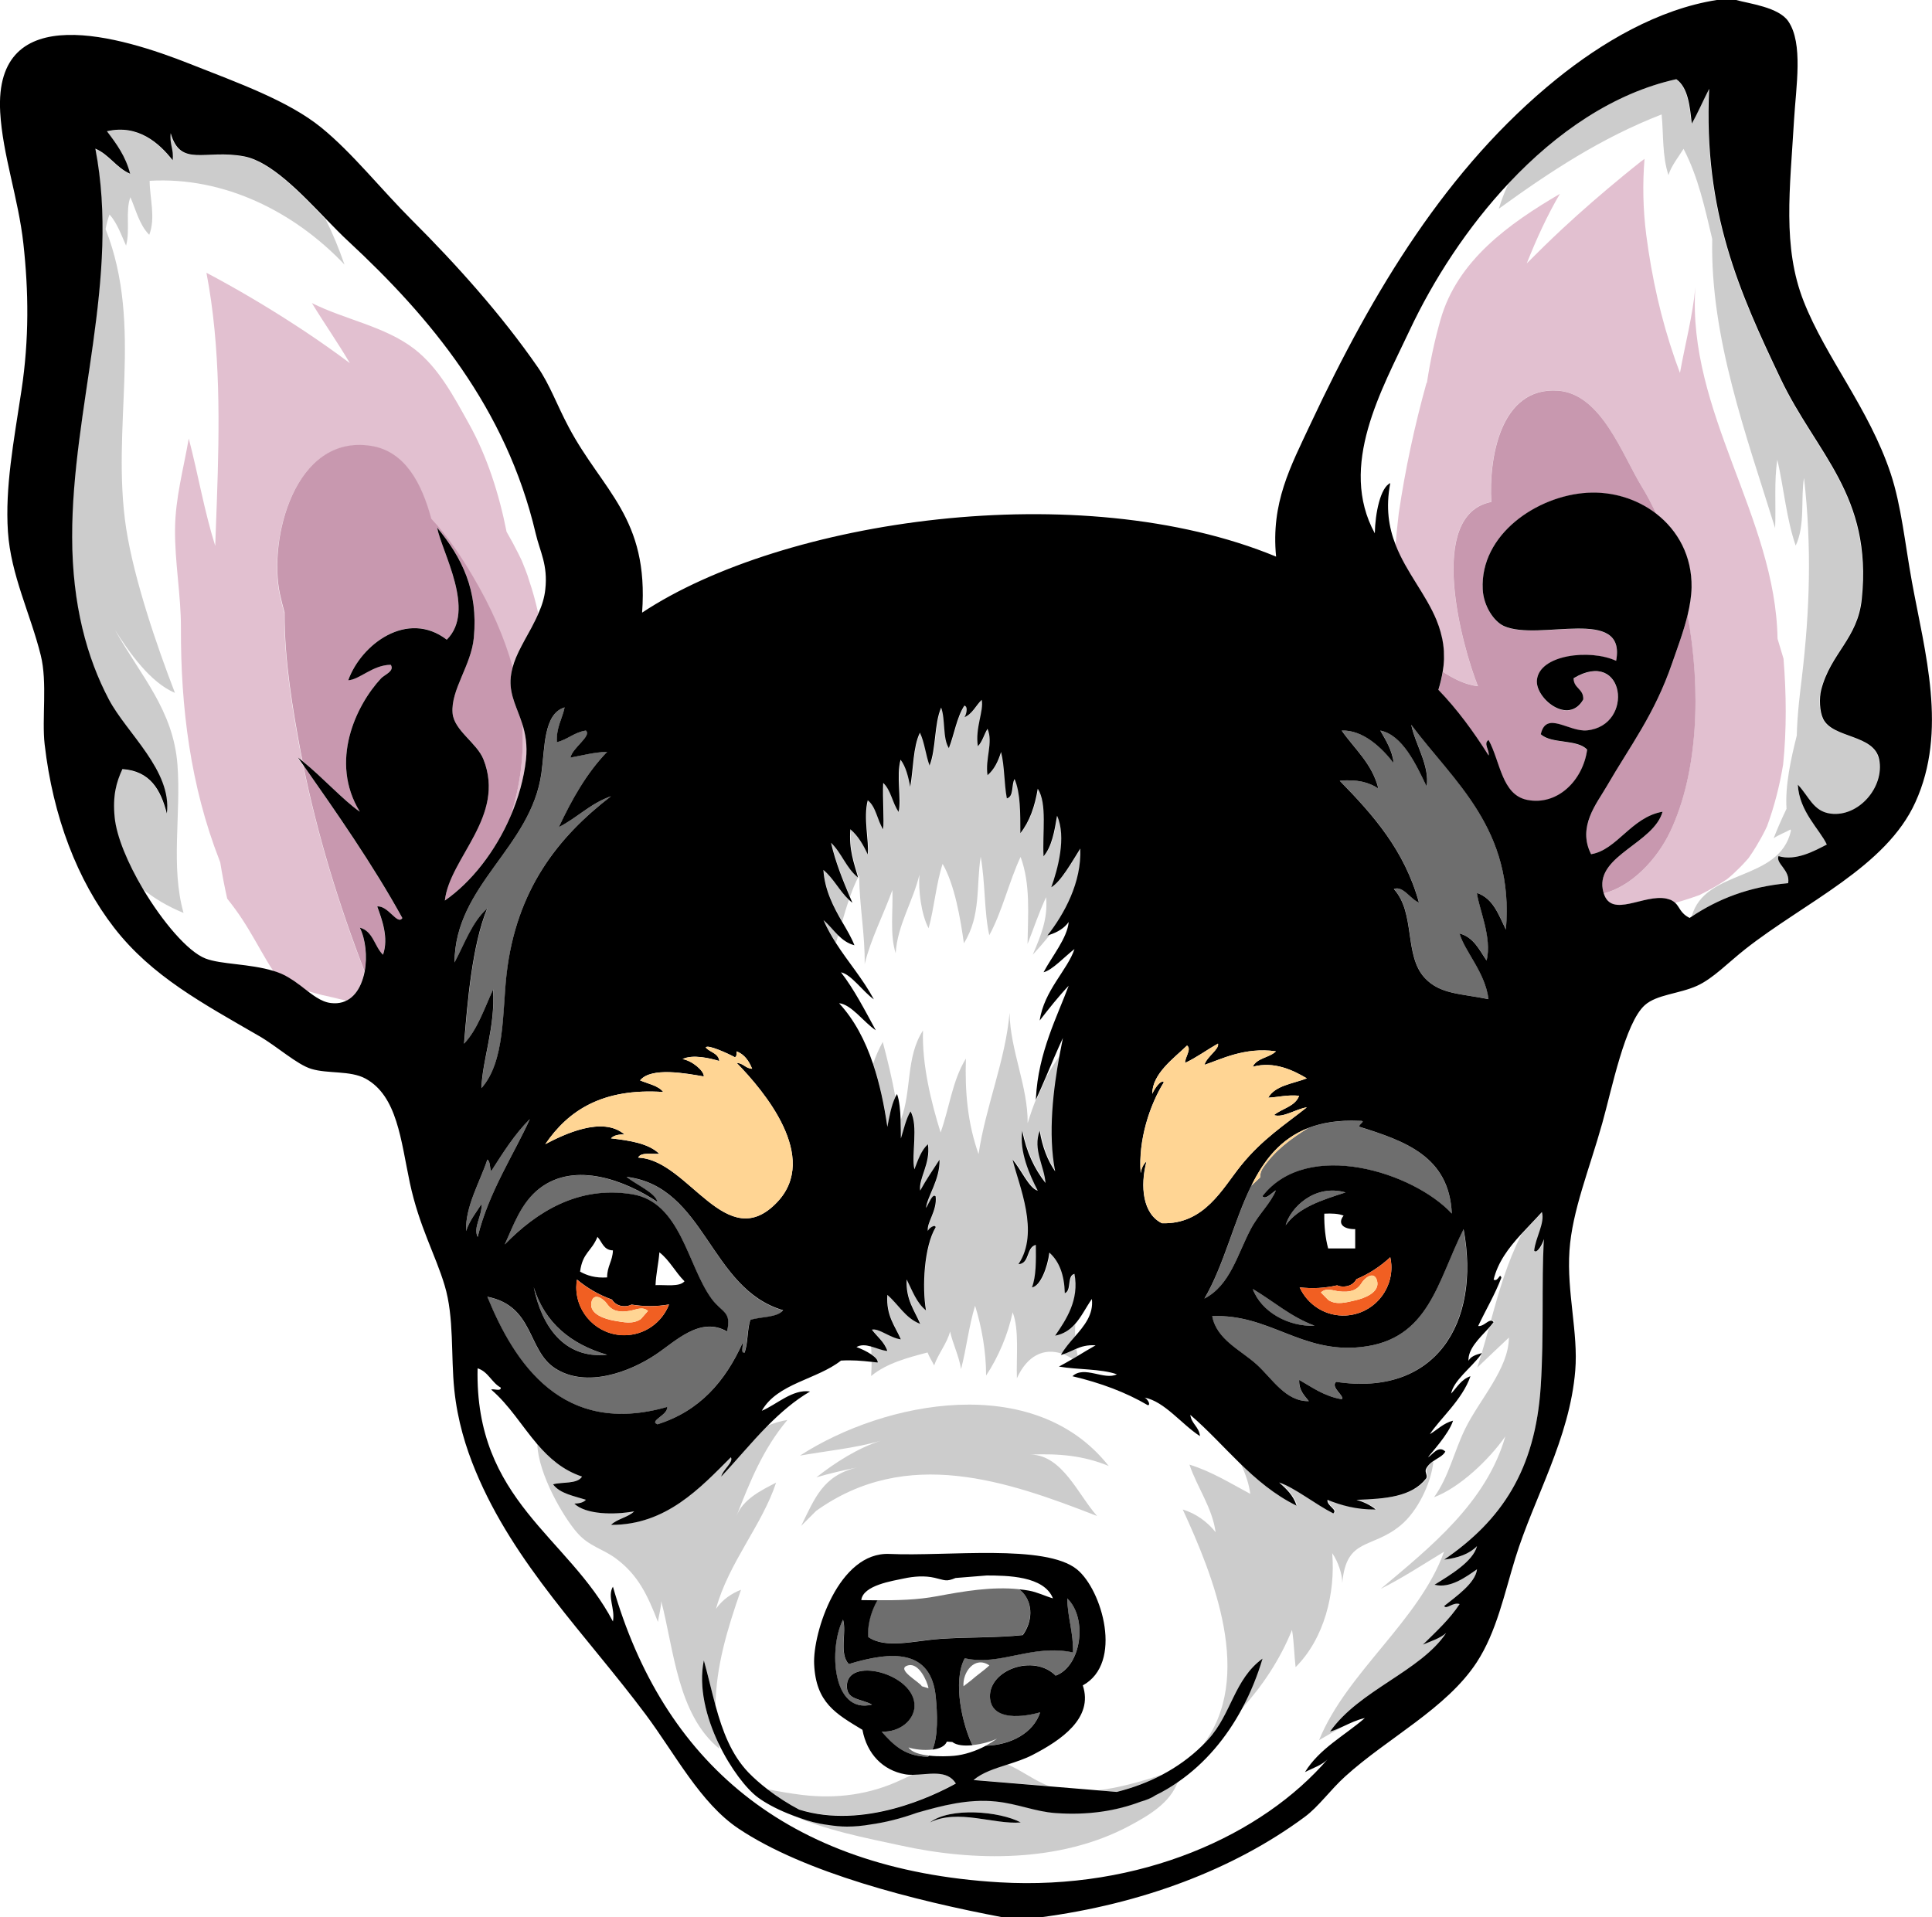 <?xml version="1.0" encoding="utf-8"?>
<!-- Generator: Adobe Illustrator 23.0.3, SVG Export Plug-In . SVG Version: 6.00 Build 0)  -->
<svg version="1.1" id="Layer_3" xmlns="http://www.w3.org/2000/svg" xmlns:xlink="http://www.w3.org/1999/xlink" x="0px" y="0px"
	 viewBox="0 0 2000 1984.9" style="enable-background:new 0 0 2000 1984.9;" xml:space="preserve">
<style type="text/css">
	.st0{fill:#E2C0D0;}
	.st1{fill:#6E6E6E;}
	.st2{fill:#C898AF;}
	.st3{fill:#CCCCCC;}
	.st4{fill:#F15F22;}
	.st5{fill:#FFD594;}
</style>
<path class="st0" d="M1845.9,791.5c-3.6,21.7-9,43.1-16.6,63.8c-0.6,1.3-1.2,2.7-1.9,4c-2.8,5.7-5.9,11.2-9.2,16.7
	c-2.5,4.2-5.2,8.3-8,12.3c-1,1.1-2,2.3-3,3.4c-4.2,4.7-8.6,9-13.2,13.3c-1.5,1.4-3.9,3.4-6.2,5.3c-8.8,5.9-18.1,11.2-27.5,15.9
	c-0.4,0.2-0.8,0.4-1.2,0.6c-6,2.2-12.2,4.2-18.4,6.1c-2.2,0.7-4.5,1.3-6.7,1.9c0,0,0,0,0,0c-0.5-0.4-1-0.8-1.5-1.2
	c-0.1-0.1-0.2-0.1-0.3-0.2c-0.5-0.3-1-0.6-1.5-0.9c-0.2-0.1-0.3-0.2-0.5-0.3c-0.5-0.3-1.1-0.5-1.8-0.7c-0.2-0.1-0.4-0.2-0.6-0.2
	c-0.9-0.3-1.8-0.5-2.8-0.8c-23.4-5-56.8,20.7-64.9-5.4c28.4-7.1,55.2-35,69-64.4c28.7-61,32-146,17.8-223.8
	c2.3-9.6,3.9-19.3,4.1-28.5c0.6-32.5-14.2-59.1-36.5-76.4c-4.8-10.2-9.8-19.8-15.3-28.7c-20-32.7-41.7-95.7-86.5-98.9
	c-60.4-4.2-71.6,71.4-69,115.2c-67.9,13.2-30.3,149.6-13.8,190.8c-13.6-1.6-25.5-8-36.5-15c0.3-1.9,0.5-3.8,0.7-5.6
	c0-0.3,0-0.6,0.1-0.9c0.2-2,0.3-4,0.4-5.9c0-0.6,0-1.2,0-1.8c0-1.8,0-3.7-0.1-5.4c0-0.4,0-0.8,0-1.1c-0.1-2.2-0.3-4.3-0.6-6.4
	c0-0.3-0.1-0.6-0.1-1c-0.3-1.8-0.6-3.6-0.9-5.3c-0.1-0.4-0.2-0.8-0.3-1.3c-0.9-4.1-2-8.1-3.3-12c-0.1-0.2-0.1-0.3-0.2-0.5
	c-0.7-1.9-1.4-3.8-2.1-5.6c0-0.1-0.1-0.2-0.1-0.3c-11.1-27-31.2-49.4-42.3-77.8c0,0,0,0,0,0c1-11.1,2.1-22.2,3.4-33.2
	c6.7-45.4,16.3-90.2,28.6-134.4c0.2-0.3,0.4-0.6,0.6-0.9c3.3-21.9,7.9-43.6,14.1-65.3c17.4-61,70.7-99.1,123.5-130
	c-13.1,22.2-24.3,46.8-34.3,72c11.8-11.9,23.8-23.6,36.1-35.1c20.7-19.3,42.1-37.8,63.9-55.7c5.3-4.4,10.7-8.7,16.1-13
	c0.5-0.4,0.9-0.7,1.3-1.1c1.5-1.1,3-2.2,4.5-3.3c-2.1,25.9-1.6,52.2,1.8,78.8c5.8,44.5,15.2,86.7,29.9,129.1c1.6,4.6,3.3,9.2,5,13.7
	c5.3-29.8,13.3-59.4,15.9-88.8c-8.6,129.1,83.1,238.2,85.1,364c2.1,6.9,4.2,13.8,6.2,20.7C1849.2,718.3,1849.6,755,1845.9,791.5z
	 M540.2,580.6c-1.2-2.6-2.4-5.1-3.7-7.6c-3.8-7.6-7.8-15-12.1-22.4c-7.7-39-20.1-78.1-39.1-112.1c-15.3-27.4-31-57.7-56.5-77.3
	c-30.4-23.4-71.9-30.3-105.9-47.4c12,19.8,26.6,40.7,39.3,62.2c-4-3-8.1-6-12.2-9c-14.7-10.6-29.6-20.9-44.8-30.7
	C275.5,317,245,299,213.7,282.4c14.9,77.4,13.5,159.9,10.8,236.2c-0.5,15.5-1.1,31.1-1.7,46.6c-11.5-36.7-17.7-74.1-27.4-111.2
	c-5.4,31.4-13.9,61.5-14.2,93.6c-0.4,34.4,6.2,68.3,6.1,102.8c-0.3,81.9,9.9,163.4,39.8,240.1c0.3,0.8,0.6,1.6,0.9,2.4
	c2,12.6,4.4,25.1,7.2,37.5c2.9,3.7,5.8,7.4,8.6,11.3c9.9,13.5,18,28,26.3,42.5c4.1,7.2,8.3,14.4,12.9,21.3c1.1,0.4,2.3,0.7,3.4,1.1
	c1.5,0.5,3,1.1,4.4,1.7c0.6,0.2,1.1,0.5,1.7,0.8c0.9,0.4,1.7,0.8,2.5,1.2c0.7,0.3,1.3,0.7,1.9,1.1c0.7,0.4,1.4,0.8,2.1,1.2
	c0.7,0.4,1.4,0.8,2,1.3c0.6,0.4,1.2,0.8,1.8,1.1c0.7,0.5,1.4,1,2.1,1.4c0.5,0.4,1,0.7,1.5,1.1c0.8,0.6,1.6,1.1,2.3,1.7
	c0.4,0.3,0.8,0.6,1.2,0.8c1,0.8,2,1.5,3,2.3c0,0,0.1,0.1,0.1,0.1c1.5,1.1,3,2.3,4.5,3.4c11.1,3.4,22.3,6.2,33.9,8
	c-4.2-0.6-8.4-1.1-12.6-1.7c6.9,1,13.5,2.3,19.7,4c8.3-4.2,13.9-12.7,17-22.9c0,0,0,0,0,0c0.7-2.4,1.3-4.8,1.7-7.3
	c-26.6-69.3-48.6-140.4-63.4-213.2c-1.9-2.7-3.8-5.4-5.6-8c1.6,1.2,3.2,2.4,4.7,3.7c-1.2-6.2-2.4-12.4-3.6-18.6
	c-5.5-30.5-15.3-83.9-15-135.2c-1.8-6.3-3.4-12.7-4.8-19.1c-12-56.2,14.8-165.8,94.2-153.5c35.3,5.5,52.6,38.5,62.5,75.5
	c17.7,18.8,32.3,41.5,42.9,59.4c19,32.1,32.7,63.5,41.3,94.3c0.4-1.4,0.8-2.8,1.3-4.2c0,0,0,0,0-0.1c0.6-1.8,1.3-3.5,2-5.3
	c0.2-0.5,0.4-0.9,0.6-1.4c0.6-1.3,1.1-2.7,1.8-4c0.2-0.4,0.4-0.9,0.6-1.3c1.7-3.6,3.5-7.1,5.5-10.6c0.1-0.1,0.2-0.3,0.2-0.4
	c2.4-4.4,4.8-8.7,7.2-13.1c0.5-0.9,1-1.8,1.4-2.7c0.4-0.8,0.8-1.6,1.2-2.4c0.5-1,1-2,1.5-2.9c0.4-0.8,0.8-1.5,1.1-2.3
	c0.6-1.2,1.2-2.5,1.7-3.7c0.2-0.5,0.5-1.1,0.7-1.6c0,0,0,0,0,0c-2.6-11.7-5.7-23.3-9.6-34.6C546.4,595.7,541.9,584.9,540.2,580.6z
	 M528.6,844.8c8-18.6,13.6-38.5,15.9-58.5c1.7-15.1-0.6-26.8-3.9-37.1C542.6,781.6,538.6,813.4,528.6,844.8z"/>
<path class="st1" d="M1559,962.5c-7.5-15.2-13-32.3-30-38c1.8,15.9,16,46.3,10,70c-7.6-11.1-13.3-24.1-28-28
	c5.6,19.1,26.5,40.1,30,68c-29.2-5.9-50.2-5-66-22c-21.7-23.3-9.3-67.1-32-92c9.4-4,17.2,10.7,26,14c-15-54.4-47.7-91-82-126.1
	c17.8-1.8,30.4,1.6,40,8c-6.7-26-24.6-40.8-38-60c22.2-0.9,41.9,18.1,54,34c-1.9-14.1-8.2-23.8-14-34c22.9,4.5,37,35,48,58
	c3.2-21.9-11.6-43-16-64C1504.5,808.9,1567.9,858,1559,962.5z M1294.8,1272.6c8.3-15.7,20.4-26.3,26-40c-3.7,1.8-10.7,10.4-14,6
	c46.6-60,156.7-24.6,196.1,18c-2.7-59.4-48.8-75.3-96-90c0-2.9,8.4-6.3,0-6c-21.2-1-38.5,1.8-52.9,7.5
	c-17.6,10.8-33.8,22.8-46.1,40.4c-2.6,3.7-3.5,7.3-3.4,10.6c-3,2.8-6,5.5-9,8.4c-18.3,37-28.2,82.3-48.7,117.1
	C1273.5,1330.9,1280.9,1298.8,1294.8,1272.6z M1408.9,1394.7c-62,6.7-94.9-34.5-154.1-32c4.4,24.2,29.6,35.1,46,50
	c16,14.6,30,38.5,54,38c-4.6-6.1-10.4-11-10-22c13.7,7.7,25.7,16.9,44,20c3.6-3.2-11.9-12.2-6-18c102.1,15.6,150.2-59.8,132.1-158.1
	C1487.9,1326.6,1479.4,1387.1,1408.9,1394.7z M1360.9,1372.6c-24.8-9.3-42.5-25.5-64-38C1305.7,1358.5,1333.6,1373.9,1360.9,1372.6z
	 M1058.7,1648.8c-1.2-1.3-2.5-2.4-3.9-3.4c-28-2.9-57.2,2.1-84.4,7.2c-20.6,3.9-41.4,4.4-62.2,4.2c-7.7,12.4-10.6,28.3-9.6,38
	c18,12.4,46.8,4,74,2c28.9-2.1,58.8-1,86-4C1068.8,1678.7,1069.4,1660.6,1058.7,1648.8z M1104.8,1654.8c21.3,20.4,14.8,70.2-12,80
	c-22.6-22.8-68.9-6.1-68,22c0.7,22.2,27,22.9,52,16c-7.1,21.5-30.4,33.8-56.3,34.6c4.2-2.3,8.2-4.7,11.7-7.4
	c-5.2,2.8-15.4,5.8-25.3,6.8c-0.1,0-0.1,0-0.2,0c-10.1-20.3-21-65.9-8-90c37.1,8.4,69.4-15.1,112.1-6
	C1111.2,1689.7,1105.1,1675.1,1104.8,1654.8z M1024.2,1724.3c-15.2-10.3-27.9,7.1-26.8,21.6l7.8-6
	C1011.3,1734.4,1018.4,1729.8,1024.2,1724.3z M968.7,1756.8c1.7,17.3,2.6,40.6-3.4,54.6c-9.1,1.2-19.8-0.3-24.8-2.2
	c3,5,11.7,7.4,21.1,8.5c-0.3,0.4-0.6,0.8-1,1.2c-24.4-0.3-36.4-13-48-26c19,0.7,33.4-11.9,34-26c1.4-34.4-71.9-53-70-20
	c0.8,13.4,14.5,11.7,26,18c-41.6,10.2-44.9-59.2-30-88c4,13-4.3,35.5,6,46C923.2,1709.4,963.8,1707,968.7,1756.8z M961.2,1748
	c-1.4-7.7-10.1-26.5-20.9-23.8c-14.2,3.6,11.8,17.3,14,21.7L961.2,1748z M510.5,1024.5c2.5,39.2-11.2,72.8-12,102
	c24.6-27.7,21.5-78.6,26-118.1c10-87.7,53.4-142.1,108.1-184.1c-21.2,7.5-35.1,22.3-54,32c13.7-29,29-56.4,50-78
	c-14.2,0.5-25.5,3.8-38,6c2.1-10.3,22.3-22.5,16-28c-12.2,1.9-18.7,9.3-30,12c-0.8-15.5,5.5-23.9,8-36c-22,6.5-20.4,42.3-24,68
	c-11,77.5-89.6,115.6-90,196.1c10.6-19.5,18.2-41.9,34-56c-15.6,37.8-20.5,96.9-24,140.1C494.4,1065.7,501.4,1044.1,510.5,1024.5z
	 M508.5,1212.6c-1.8-3.5-0.7-10-4-12c-7.6,23.1-23.1,48.9-22,74c3.6-11,10.3-19.1,16-28c0.8,12.2-9,24.3-4,34
	c11.3-46.1,38.4-87,54-122.1C532.8,1174.2,520.7,1193.4,508.5,1212.6z M648.5,1218.6c9.9,8.1,30.2,16.5,32,26
	c-32.8-22-85.2-42.5-122.1-14c-19.4,14.9-27,38.4-36,58c32.7-33.7,76.1-61.2,132.1-52c50.2,8.2,57,73.7,82,108.1
	c10.7,14.7,21.1,13,16,34c-27.8-16.3-54.1,10.7-74,24c-26.2,17.5-71.5,35.2-104.1,14c-28.8-18.7-21.5-64.5-70-74
	c28.1,68.9,77.8,145,186.1,114.1c1.1,8.5-19.2,14.5-10,18c43.6-13.8,70.1-44.6,88-84c1.1,2.9-2.3,10.3,2,10c3.7-9.6,2.7-23.9,6-34
	c11.1-3.6,27.3-2.1,34-10C734.3,1334.3,730.6,1228.6,648.5,1218.6z M1330.9,1268.6c13.4-18.6,37.9-26.2,62-34
	C1360.8,1225.5,1335.8,1250.6,1330.9,1268.6z M628.5,1402.7c-37.8-10.9-64.4-33-76-70C560.5,1372,583.4,1407.1,628.5,1402.7z"/>
<path class="st2" d="M314,792.4c33.2,47.4,72.2,103.1,102.4,158.1c-5.1,7.8-14.5-13-26-12c4.8,13.3,12.1,32.3,6,50
	c-8.9-8.4-10.2-24.5-24-28c5.9,12,7.9,29.7,5,45.3c0,0,0-0.1,0-0.1C350.7,936.3,328.8,865.2,314,792.4z M528.5,704.3
	c0.2-4.6,1-9,2.2-13.4c0,0,0-0.1,0-0.1c-8.5-30.8-22.3-62.2-41.3-94.3c-10.6-17.9-25.2-40.6-42.9-59.4c-9.9-36.9-27.3-70-62.5-75.5
	c-79.5-12.3-106.3,97.3-94.2,153.5c1.4,6.4,3,12.7,4.8,19.1c-0.3,51.3,9.5,104.7,15,135.2c1.1,6.2,2.3,12.4,3.6,18.6
	c20.6,16.6,41.7,40.2,59.3,52.3c-31.8-51.7-4.1-110,22-138.1c3.4-3.7,14.3-7.5,10-14c-18.6,0.1-32.5,15.5-44,16
	c13.4-37.3,61.2-73.2,102-42c30.5-30.2-5-90.1-10-116.1c25.8,31.3,42.6,64.6,38,114.1c-2.7,28.8-24,54-22,78c1.5,18,25.3,30.9,32,48
	c23.2,59-35,101.7-40,146.1c27.4-19,52.5-51,68.2-87.6c9.9-31.5,14-63.2,12-95.5C535.5,733.3,527.9,720.7,528.5,704.3z M1595,760.4
	c5.6-24.8,29.2-2,48-4c49.4-5.1,39-85.9-14-54c0,10.7,10.5,10.8,10,22c-15.4,27.1-49.8-1.3-48-20c2.5-26.7,55.5-32.4,82-20
	c11-57.4-79.7-19.8-116.1-36c-10.3-4.6-21.1-20.6-22-38c-3-56.9,56.2-96.9,108.1-100c26.2-1.6,51.8,6.4,71.6,21.7
	c-4.8-10.2-9.8-19.8-15.3-28.7c-20-32.7-41.7-95.7-86.5-98.9c-60.4-4.2-71.6,71.4-69,115.2c-67.9,13.2-30.3,149.6-13.8,190.8
	c-13.6-1.6-25.5-8-36.5-15c0,0,0,0,0,0c-0.9,6-2.3,12.3-4.5,19c19.7,20.4,36.6,43.5,52,68c1.2-5.3-5.9-12.5,0-16
	c12.3,22.5,13.5,56.8,40,62c31.4,6.2,57.8-20.3,62-52C1632.9,765.1,1606.1,770.6,1595,760.4z M1747,636.8
	c-4.2,17.4-10.8,34.7-15.9,49.5c-18.4,53.5-43.2,85.1-68,128.1c-10.1,17.5-30.5,41.7-16,70c26.9-4.4,41.6-38.4,74-44
	c-9.2,32.6-67.9,45.2-62,80c0.3,1.7,0.7,3.2,1.1,4.6c28.4-7.1,55.2-35,69-64.4C1757.9,799.7,1761.2,714.6,1747,636.8z"/>
<path class="st3" d="M918.7,1166.5c-3.4-23.3-8.1-45.2-14.8-65.1c2.4-7.4,5.7-14.9,9.9-22.6c5,18.6,9.6,37.8,13.1,57
	C922.7,1144.6,920.9,1155.7,918.7,1166.5z M1052.7,1427c10.6-23.5,28-31.8,46.7-25.4c3.5-6.2,8.5-11.9,13.6-17.7
	c-0.2-4.2-0.1-8.5,0.1-12.8c-5.1,5.5-11.3,9.9-20.2,11.6c11.4-16.6,25.1-37,20-64c-8.1,1.9-2.7,17.4-10,20c-0.5-18.8-5.7-33-16-42
	c-1.8,14.9-9.2,34.8-18,36c4.4-11.6,4.2-27.8,4-44c-10.2,2.5-6,19.3-18,20c22.3-33.1,0.3-81.6-6-108c8.6,9.5,17,29.7,26,32
	c-8.4-16.2-19.3-40.7-16-62c4.1,21.9,12.6,39.4,24,54c-1.2-17.5-13.3-34.7-6-54c2.8,16.6,8.1,30.6,16,42c-7.7-39.5-1.9-85.4,4.5-120
	c-5.2,7-9.8,14.3-14,22.1c-3.4,8-6.8,16-10.5,23.8c0-0.6,0.1-1.1,0.1-1.7c-3.4,8.3-6.4,17-9.2,26c0.5-37.7-18.1-75.6-18.7-114.2
	c-4.3,49.5-24.8,96.9-32.1,146.2c-11.3-31.8-14.2-64.2-13.1-98.9c-14.2,23.1-17,51-26.2,76.5c-9.9-31.6-19.4-70.7-18.2-105.6
	c-18,27.5-11.5,62.6-22.9,92.3c0.3,7.6,0.2,14.7,0.3,19.4c3.1-9.6,5.2-20.1,10-28c8.4,15,0.6,45.1,4,60c3.7-9.6,7-19.7,14-26
	c2.9,20.2-9.9,35.5-8,48c6.1-11.2,13.2-21.5,20-32c0.6,20.7-12.7,38-14,50c2.5-3.6,6.8-15.7,10-12c1.7,15.1-9.8,27.5-8,36
	c0.2-2.8,7.8-7.8,8-4c-12,20-14.2,62.1-10,86c-9.7-7.6-14.2-20.5-20-32c-1.1,21.1,8.1,31.9,14,46c-15.4-6-22.5-20.2-34-30
	c-1.5,21.5,7.9,32.1,14,46c-10.9-1.2-22.8-11.8-30-10c5.4,7.3,12.8,12.6,16,22c-5.4-0.4-11.4-3.1-17.3-4.7c0.3,2.6,0.5,5.4,0.6,8.3
	c4.1,2.8,7.1,5.8,6.7,8.4c-2.2-0.2-4.4-0.5-6.6-0.7c0,4.5-0.2,9.4-0.5,14.8c15.9-13.3,38.2-19.1,58.4-24.4c1.9,4.9,4.8,9.2,6.8,13.4
	c4.2-12,13.5-23.1,16.5-35.1c3,13.2,9.3,25.6,11.4,38.9c5.6-21.6,7.9-43.8,14.5-65.6c6.8,21.6,11.5,48,11.4,72.3
	c12.8-19.2,22.7-42.8,27.5-65.5C1055.3,1376.8,1051.9,1404.8,1052.7,1427z M1115.7,1403.9c-0.6-2.4-1.1-4.9-1.5-7.4
	c-4.4,1.9-8.6,4.1-13.4,5.6c3.2,1.2,6.4,2.9,9.7,4.9C1112.1,1406,1113.9,1405,1115.7,1403.9z M740.7,1766.1
	c0.5-40.4,11.8-78.3,26.4-120.1c-9.9,3.8-19.2,10.2-25.9,19.7c13.1-47.8,47.8-86.7,62.2-130.6c-15.6,8-34.5,17.3-41.1,34.8
	c14.2-36.3,27.6-69.7,52.8-99.7c-6.2,0.9-13.2,3-20.4,5.8c-17.8,18-33.6,37.5-48.1,52.7c1.6-7.1,13-14.9,10-20
	c-31.6,31.8-67.1,70.3-124.1,70c6.4-6.3,17.6-7.7,24-14c-21,3.8-50.1,3.4-62-8c5.1-0.2,9.5-1.1,12-4c-12.6-4-26.9-6.4-34-16
	c9.9-2.7,25.3-0.1,30-8c-19.9-6.6-34-19.1-46.3-33.5c1.1,31.4,27.2,75.8,41.4,91.9c12.5,14.2,26.3,16.3,40.1,26.6
	c23,17.1,32.7,38,43.4,65.6c0.7-6.1,3.3-14.3,3.4-21.5c13.1,49.7,16.8,117.5,60.1,152.7c-0.4-2.1-0.7-4.1-1-6.1
	c-12.6-26.5-20.8-57.9-15.1-85.8C732.9,1734.7,736.5,1750.7,740.7,1766.1z M1379.1,1608.1c6.1,8.7,10.6,22.3,10.4,30.9
	c4.3-47.5,30.2-34.7,60.4-59.7c17.7-14.6,31.5-43.5,34-66.2c-2.8,2-5.3,4.3-6.9,7.7c-1.6,3.5,2.3,7.1,0,10
	c-14.9,18.9-41.6,20.9-72,22c7.8,2.2,14.5,5.5,20,10c-20.2,0.2-35.7-4.3-50-10c-0.9,6.3,11,10.2,6,14c-18.6-9.4-40-26.7-56-32
	c7.4,6.6,14.7,13.3,18,24c-23-11.3-41.5-27.2-58.9-44.1c5,10.6,8.8,21.4,10.2,32c-21-11.2-40.1-23.2-63-30.3
	c7.9,23.5,23.6,44.4,27.1,70c-8.7-11-20.7-19.5-34-23.5c31,67.6,75.3,174.4,19.8,245c2.3-2.2,4.6-4.5,6.7-6.9
	c24.1-26.4,26.6-62,56-84c-5.2,17.5-12.3,35.3-21.5,52.3c21.7-24.1,39.8-51.2,52.1-81.8c2.1,12.6,2.3,27,3.7,38.6
	C1371,1696.4,1382.5,1649.5,1379.1,1608.1z M989.3,1846.4c-9-14.9-28.4-9.1-44.5-9c-4.3,1.8-8.2,3.7-11.3,5.1
	c-32.6,15.6-67.6,20.2-103.2,15.9c-12.1-1.5-23.9-3.5-35.7-5.9c10.1,7.8,21.4,15.2,32.5,20.8C894.1,1894.3,966.6,1859,989.3,1846.4z
	 M1195.8,1858.5c8.3-4,16.1-8.7,23.5-13.8c-7.9,22-29.9,34.9-50.5,45.9c-71.3,37.9-160.1,37-236.8,20.1
	c-32.9-7.2-80.2-15.9-117-33.6c4.5,1.8,9.2,3.6,14,5.2c7.5,2.8,16.9,5.4,28.2,6.9c6.6,1,13.2,1.7,19.6,1.7c8.2,0,16.3-0.8,24.4-2.2
	c14.4-2,30.4-5.8,48-12.1c26.2-7.5,53.1-14.6,81.6-11.7c23.1,2.4,40.6,10.5,62,12c33.5,2.4,62.6-2.2,88-11.8
	c6-1.7,11.2-3.8,15.2-6.5L1195.8,1858.5z M1056.7,1886.9c-21.8-11.6-73.4-16.1-94,0C991.7,1872.5,1029.2,1889.3,1056.7,1886.9z
	 M1007.6,1842.8l78.4,6.5c-1.8-0.7-3.6-1.4-5.3-2.2c-13.8-6.3-25.7-15.3-38.1-20.4C1029.4,1831,1016.6,1835.1,1007.6,1842.8z
	 M1155.9,1855.2c16.8-4.2,32.5-10.1,46.9-17.7c-20.5,6.7-43.6,13.5-66,16.1L1155.9,1855.2z M845.1,1529.6c13.4-4,27.9-7.3,41.9-10.2
	c-35.1,8.5-43.5,31.7-57.6,60.4l15.5-15.5c93.9-67.2,197.6-31,290.8,5.3c-19.5-21.6-35.8-63.2-69-63.6c29.3-1.1,54.5,0.9,81,11.8
	c-76.9-97.5-231.5-67.7-319.6-10.7c26.1-4.7,58-7.8,83.6-15.4C887.7,1499.4,864.4,1514.4,845.1,1529.6z M1589,1294.6
	c1.3-13.5,11.3-28.7,8-40c-7.1,7.9-14.8,15.6-22.1,23.6c-14.7,29.1-23,58.1-31.5,89c1.3-0.3,2.5,0,3.6,1.4c-1.7,2.3-3.8,4.6-5.9,7
	c-2.3,8.3-4.6,16.7-7.2,25.3c0.4-0.1,0.7-0.2,1.1-0.3c-0.5,0.8-1.1,1.6-1.7,2.4c-1.3,4.3-2.6,8.6-4,12.9c10.4-9.8,22.1-21.2,32.7-31
	c-0.2,32.3-30.5,64.2-45.3,94.5c-11.5,23.5-16.9,49.7-32.2,70.8c26.7-10,57.1-39.1,73.8-63c-19.6,68.3-77,114.2-128.9,157.8
	c22.3-11.1,44-25.4,65.5-38.4c-25.8,71.6-100.9,124.9-129.4,195.1c8.3-5,16.8-9.7,25.1-14.3c-4.4,2-8.8,3.9-13.7,5.4
	c29.8-42.9,93.6-62.4,120.1-102c-6.4,5.6-15.6,8.4-24,12c13.4-13.3,27.4-25.9,38-42c-7.1-2.3-13.7,6.1-16,2
	c12.6-10.1,32.3-23.7,34-38c-11.1,7.6-27.8,20.2-44,16c16.4-10.3,39.9-24.1,44-40c-7.9,8.1-19.7,12.3-34,14
	c59.1-40.5,94.5-92.5,100-180.1c3.4-53.3,0.7-104.7,4-152.1C1597.8,1287.5,1592,1298.1,1589,1294.6z M878.9,931.2
	c-9.8-9.3-15.8-22.2-26.3-30.8c1.2,21.2,10.6,38.5,19.3,53.6C874.1,946.3,876.4,938.7,878.9,931.2z M888.4,908.2
	c-11.9-9.3-16.9-25.5-27.8-35.8c4.6,20.4,11.9,38.2,19.4,55.8C882.4,921.3,885.2,914.6,888.4,908.2z M867.8,968.1
	c-5.2-5.1-9.6-11-15.2-15.7c3.7,8.5,8,16.2,12.8,23.6C866.2,973.5,867,970.8,867.8,968.1z M889.4,906.2c0.1,30.7,6.2,61.7,5.7,92
	c6.2-25.7,19.6-51.4,28.7-76.7c0.8,21.1-2.8,46.4,3.4,65.4c1.8-29.1,17.8-53.2,24.6-81.3c-1.3,15.4,1.8,41.3,9.5,55.5
	c5.9-21.5,7.7-45.8,14.5-66.7c12.6,21.9,18.5,57,22,82.2c17.9-28.5,12.6-58.9,17.4-89.6c4.8,26.2,3.5,57.1,8.9,81.3
	c13.3-24.3,20.5-55.7,32.4-81.1c10.5,28.3,7.6,60.1,7.2,90.2c6.4-16.2,11.9-32.8,19.2-48.5c2.1,22.2-5.5,40-13.8,59.6
	c5.9-6.4,12-13.5,18.1-21c-0.8,0.3-1.6,0.5-2.4,0.8c17.5-22.5,35.6-55.1,34-90c-8.5,13.5-20.2,34.5-30,40c6.6-18.4,15.9-52.1,6-74
	c-2.7,16-5.4,31.9-14,42c-1.4-23.9,4-54.7-6-70c-3,18.3-8.5,34.2-18,46c-0.1-20.6,0.2-41.5-6-56c-3.5,5.9-0.5,18.2-8,20
	c-2.9-15.1-2.3-33.8-6-48c-3,9.7-7.2,18.2-14,24c-2.6-17.3,6.1-33.9,0-48c-3.6,5.7-5.3,13.4-10,18c-3-19,6.3-36.4,4-48
	c-6.2,5.8-9.5,14.5-18,18c1.6-1.4,4.5-11.2,0-12c-7.9,12.1-10.4,29.6-16,44c-6.6-10-3.5-29.9-8-42c-7.3,16.7-5.2,42.8-12,60
	c-4-10.7-5.2-24.2-10-34c-7.3,14.8-6.7,37.3-10,56c-2.1-10.5-4.5-20.8-10-28c-4.7,16.5,1,40.4-2,54c-6.4-9-8-22.7-16-30
	c-0.8,15.5,1.1,38.9,0,48c-6.2-9.1-7.3-23.4-16-30c-4.8,18.6,1.5,42.2,0,56c-4.7-10-10-19.3-18-26c-1.8,20.9,3.7,34.7,7.9,49.6
	C888.8,907.4,889.1,906.8,889.4,906.2z M252.4,162.1c-40.5-7.7-65.8,11.9-76-24c-1.4,11.4,3.4,16.6,2,28c-13.7-17.6-35.8-37.6-68-30
	c9.8,12.9,19.4,26,24,44c-14.5-6.2-21.6-19.8-36-26c26,134.6-24.3,269-24,402.2c0.2,70.1,15.3,125.1,38,168.1
	c18.4,34.8,65.6,73.8,60,118.1c-6.2-24.5-17.2-44.1-46-46c-6.3,13.7-10.2,27.4-8,50c2,20.2,13.8,47.9,29.2,73.9
	c12,9.7,26,18.1,42.4,24.8c-13.6-48.1-2.4-102.6-6.3-153.4c-4.3-56.5-37.6-91.5-64.7-139.6c14.7,23.1,36.2,54.2,62.1,65.2
	c-19.2-49.7-42.3-117.8-50.4-169.7c-16.3-105.3,18.3-209.8-21.4-310.5c1-5.4,2.3-10.5,4.1-15.1c7.9,8.8,12.2,21.3,17.1,32.2
	c4.4-16.1-0.9-35.9,4.5-50.1c5.7,13.1,9.3,28.7,19.5,38.9c6.8-17.8,0.5-37.6,0.4-55.9c77.1-4.5,149.8,32,201.7,86.7
	c-5.8-16.7-12.2-32.3-19.5-46.7C310.6,199.6,279.8,167.3,252.4,162.1z M1895.1,842.4c-18.1-2.3-22.4-17.9-34-30
	c1.5,28,22.8,46.4,30,62c-12.8,6.6-32,17.3-50,12c-3.1,7.8,12.3,14.3,10,28c-41.2,3.7-73,16.7-99.9,34.6
	c13.5-50.1,90.6-35.4,102.8-88.9c-0.2-0.4-0.3-0.9-0.5-1.3c-5.5,3.2-12.1,5.4-17.4,9.1c2.9-7.6,7.7-18.9,13.3-30.5
	c-1.6-24.1,4.6-51.8,10.6-75.8c0.6-23.3,3.5-45.3,5.1-58.6c8.5-71.2,10.5-136.7,2.4-208.3c-3.6,21.4,1.5,48.6-8.6,70.2
	c-9.6-27.5-12.3-59.8-19-88.9c-3.5,21.2-1.3,47.9-2.3,70.8c-29.7-95.7-67.3-197.3-65.1-299.3c-7.6-31.9-14.4-64.1-29.7-93.4
	c-4.8,7.8-12.9,17.8-15.6,27.2c-6.7-20.2-5-42.1-7.1-62.8c-62.2,24.1-115.1,58.9-168.5,97.6c2.7-9.1,6.2-18.1,10.3-26.8
	c48.8-51.9,107.8-92.8,173-107.2c12.1,8.6,14,27.3,16,46c6.5-11.5,11.9-24.2,18-36c-6.1,127.7,31.7,211.1,74,300.1
	c37.1,77.9,95.1,120.5,84,228.1c-4.2,41.2-32.2,56-42,94c-2.2,8.6-1.7,22.5,2,30c9.9,20.5,52.7,15.8,58,42
	C1951,815,1924,846.1,1895.1,842.4z M1863.9,811.4c-0.1-0.2-0.1-0.5-0.2-0.7l0,1C1863.8,811.6,1863.9,811.5,1863.9,811.4z"/>
<path d="M1250.8,1800.9c-2.2,2.4-4.4,4.7-6.7,6.9c-12.1,11.8-25.9,21.7-41.2,29.8c-14.4,7.6-30.2,13.5-46.9,17.7l-19-1.6l-50.8-4.2
	l-78.4-6.5c8.9-7.7,21.8-11.8,35-16c8.9-2.9,18-5.8,26.1-10c29.4-15.2,63.3-38.1,52-72c42.2-23.1,19.9-99-6-120.1
	c-32.9-26.7-134.1-13.3-194.1-16c-52.7-2.4-79.5,81.7-78,114.1c1.8,40.1,22.6,51.4,50,68c4.7,25.2,21.3,41.9,44,46
	c2.6,0.5,5.3,0.6,8.2,0.6c16-0.2,35.5-5.9,44.5,9c-22.7,12.6-95.3,47.9-162.2,27c-11-5.7-22.4-13.1-32.5-20.8
	c-7.7-5.9-14.6-12-20.1-17.7c-17.8-18.7-26.8-42.9-33.9-68.8c-4.2-15.4-7.8-31.4-12.2-47.3c-5.7,27.9,2.5,59.2,15.1,85.8
	c12.4,26.1,29,47.5,41,56.3c7.5,5.5,18.1,11.3,30.3,16.3c4.5,1.8,9.2,3.6,14,5.2c7.5,2.8,16.9,5.4,28.2,6.9c6.6,1,13.2,1.7,19.6,1.7
	c8.2,0,16.3-0.8,24.4-2.2c14.4-2,30.4-5.8,48-12.1c26.2-7.5,53.1-14.6,81.6-11.7c23.1,2.4,40.6,10.5,62,12
	c33.5,2.4,62.6-2.2,88-11.8c6-1.7,11.2-3.8,15.2-6.5l-0.1,0c8.3-4,16.1-8.7,23.5-13.8c28.6-19.7,50.4-46.5,66.1-75.6
	c9.2-17,16.3-34.8,21.5-52.3C1277.4,1738.9,1275,1774.4,1250.8,1800.9z M935.7,1634.3c10.3-2.2,21.5-3.1,31.8-0.7
	c11,2.5,11.7,4.3,21.7,0.2l32.3-2.6c20.5,0.1,59.2,0.2,68.5,23.7c-8.5-2.5-16-6.4-24.8-8c-3.4-0.6-6.9-1.1-10.3-1.4
	c1.4,1,2.7,2.1,3.9,3.4c10.7,11.8,10.1,30,0,44c-27.3,3-57.1,1.9-86,4c-27.3,2-56,10.4-74-2c-1-9.7,2-25.5,9.6-38
	c-5.6-0.1-11.2-0.1-16.8-0.2C893.4,1641.2,924.3,1636.8,935.7,1634.3z M987.7,1817.9c-5.5,0.5-16.1,0.9-26-0.2
	c-0.3,0.4-0.6,0.8-1,1.2c-24.4-0.3-36.4-13-48-26c19,0.7,33.4-11.9,34-26c1.4-34.4-71.9-53-70-20c0.8,13.4,14.5,11.7,26,18
	c-41.6,10.2-44.9-59.2-30-88c4,13-4.3,35.5,6,46c44.5-13.5,85.1-15.8,90,34c1.7,17.3,2.6,40.6-3.4,54.6c6.9-0.9,12.9-3.3,14.9-8.3
	l5.6,0.4c4.6,3.6,12.7,4.2,21.1,3.3c-0.1,0-0.1,0-0.2,0c-10.1-20.3-21-65.9-8-90c37.1,8.4,69.4-15.1,112.1-6c0.4-21.1-5.6-35.7-6-56
	c21.3,20.4,14.8,70.2-12,80c-22.6-22.8-68.9-6.1-68,22c0.7,22.2,27,22.9,52,16c-7.1,21.5-30.4,33.8-56.3,34.6
	C1010.2,1813,998.4,1816.9,987.7,1817.9z M1056.7,1886.9c-27.6,2.4-65-14.4-94,0C983.4,1870.8,1034.9,1875.3,1056.7,1886.9z
	 M1979.2,602.3c-7.2-39.5-10.9-78.6-22-112.1c-22.5-67.4-67.1-119.9-90-178.1c-22.3-56.6-14.2-116.5-10-188.1c2-34.4,9.7-79.1-6-102
	c-10-14.6-40.3-18.2-54-22c-6.7,0-13.3,0-20,0c-60.6,9.5-119,43.9-166.1,82c-113.2,91.7-189.9,219.4-254.1,356.2
	c-21.3,45.4-41.4,82.3-36,138.1c-203.1-83.9-510.8-38.3-656.3,58c7.2-98.3-41-126-76-192.1c-12.4-23.3-19.5-43.9-32-62
	c-37.7-54.5-84.7-106.8-130.1-152.1c-33-33-61.8-69.8-94-96c-34.2-27.8-86-46.2-136.1-66C126.1,38.2-6.4-2.4,0.2,116.1
	c2.5,44.3,18.8,89,24,136.1c5.4,49,6.1,98.6-2,152.1c-8.1,53.5-17,100-14,146.1c3,45.1,23.3,85,34,128.1c7,28.2,1,65.7,4,92
	c8.6,75.2,34,141.1,72,190.1c39,50.3,91.8,78.3,150.1,112.1c18.7,10.8,39.1,29.5,54,34c17,5.2,40.3,1.5,56,10
	c33,18,36.6,63.8,46,108.1c9.7,45.3,26.5,74.3,36,106.1c10,33.2,6.3,72.5,10,108.1c3.3,31.9,11.9,59.7,22,84
	c40,96.6,114.4,169.5,176.1,252.1c30.5,40.9,56.5,91.6,96,118.1c68.6,45.9,182.3,74.6,274.1,92c12.7,0,25.3,0,38,0
	c105.2-13.8,200.6-49.6,274.1-104c14.6-10.8,26.4-27.9,42-42c43.7-39.7,104.8-70.2,136.1-118.1c20.6-31.6,28.5-70.8,40-108
	c19.1-62,56.2-123.4,62-194.1c3.2-39-8.9-81-6-124.1c2.8-41.4,20.6-84.2,34-132.1c9.9-35.3,23.5-103.8,44-122.1
	c12.4-11.1,35.3-11.6,54-20c16.6-7.5,32.1-23.9,50-38c61.7-48.6,145.8-85.1,176.1-152.1C2016.4,756.9,1992.5,675.2,1979.2,602.3z
	 M1388.9,756.4c22.2-0.9,41.9,18.1,54,34c-1.9-14.1-8.2-23.8-14-34c22.9,4.5,37,35,48,58c3.2-21.9-11.6-43-16-64
	c43.6,58.6,107,107.7,98,212.1c-7.5-15.2-13-32.3-30-38c1.8,15.9,16,46.3,10,70c-7.6-11.1-13.3-24.1-28-28c5.6,19.1,26.5,40.1,30,68
	c-29.2-5.9-50.2-5-66-22c-21.7-23.3-9.3-67.1-32-92c9.4-4,17.2,10.7,26,14c-15-54.4-47.7-91-82-126.1c17.8-1.8,30.4,1.6,40,8
	C1420.3,790.4,1402.3,775.6,1388.9,756.4z M1388.9,1448.7c-18.3-3.1-30.4-12.3-44-20c-0.4,11,5.4,16,10,22c-24.1,0.5-38-23.5-54-38
	c-16.4-14.9-41.6-25.8-46-50c59.2-2.5,92.1,38.7,154.1,32c70.5-7.6,78.9-68.1,106.1-122.1c18.2,98.2-29.9,173.7-132.1,158.1
	C1377,1436.5,1392.5,1445.5,1388.9,1448.7z M1402.9,1292.6c-9.3,0-18.7,0-28,0c-2.8-10.5-4.2-22.5-4-36c7.7-0.4,14.7-0.1,20,2
	c-6.7,8.4-0.2,14.2,12,14C1402.9,1279.3,1402.9,1285.9,1402.9,1292.6z M1404.2,1324.4c13-5.5,24.8-13.2,35-22.7
	c0.6,2.5,1,5.1,1.1,7.8c1.5,27.4-19.4,50.9-46.9,52.5c-21.1,1.2-39.7-11-48-29.1c6.5,0.7,13.1,1,19.8,0.6c6.5-0.4,12.8-1.3,19-2.7
	c2.1,0.9,4.6,1.4,7.4,1.2C1397.8,1331.7,1401.9,1328.6,1404.2,1324.4z M1330.9,1268.6c4.9-18,29.9-43.1,62-34
	C1368.7,1242.4,1344.3,1250,1330.9,1268.6z M1360.9,1372.6c-27.2,1.2-55.2-14.2-64-38C1318.3,1347.2,1336.1,1363.4,1360.9,1372.6z
	 M1406.9,1160.5c8.4-0.3,0,3.1,0,6c47.3,14.8,93.4,30.7,96,90c-39.4-42.6-149.5-78-196.1-18c3.3,4.4,10.3-4.2,14-6
	c-5.6,13.7-17.7,24.3-26,40c-13.9,26.2-21.3,58.3-48,72c20.4-34.8,30.4-80.2,48.7-117.1c13-26.3,30.2-48.3,58.5-59.4
	C1368.4,1162.4,1385.7,1159.5,1406.9,1160.5z M1192.8,1132.5c-0.1-20.8,22.1-36.6,36-50c5,3.9-2.4,12.2-2,18
	c12.2-5.8,22.5-13.5,34-20c1.7,5.8-11.7,13.6-14,22c16.1-5.2,41.3-18.7,74-14c-6.7,6.7-19.9,6.8-24,16c22-6.1,42.1,3.7,56,12
	c-14.5,5.6-32.8,7.3-40,20c10.8-0.5,19.5-3.2,32-2c-4.1,11.2-17.6,13.1-26,20c9.2,3.2,22.9-6.4,34-8c-22.8,18.1-46.1,32.9-68,60
	c-19.4,24-37.9,61.4-82,60c-19.8-9.6-22.8-38.1-16-64c-3.2,2.8-5.1,6.9-6,12c-2.7-34.1,9.4-70.6,24-94
	C1201.6,1117.4,1194.8,1127.7,1192.8,1132.5z M728.6,1114.5c0.4-5.7-11.8-16.2-22-18c10.6-5.2,28.7-0.8,38,2c-0.9-8.4-9.8-8.9-14-14
	c1.5-3.6,22.8,6.1,30,10c2.3-0.3,1.7-3.6,2-6c8.1,3.2,12.7,9.9,16,18c-7.1-0.3-8.9-5.7-16-6c28.3,29,86.1,97.5,42,144.1
	c-52.4,55.3-91.5-42.6-142.5-45.9c-0.5,0-1.1-0.1-1.6-0.1c0.1-0.2,0.2-0.4,0.4-0.6c3.2-5.1,13.8-2.9,21.6-3.4
	c-11.2-10.8-30.3-13.7-50-16c2.9-3.1,7.8-4.2,14-4c-22.9-19.6-63.2,0.2-82,10c23.8-34.9,59.2-58.2,122.1-54c-5.3-6.7-15.6-8.4-24-12
	C674.1,1104.4,710.5,1111.4,728.6,1114.5z M768.6,1390.7c-17.9,39.5-44.4,70.3-88,84c-9.2-3.5,11.1-9.5,10-18
	c-108.3,31-158-45.2-186.1-114.1c48.6,9.6,41.2,55.3,70,74c32.6,21.2,77.9,3.5,104.1-14c20-13.3,46.3-40.3,74-24
	c5.1-21.1-5.3-19.3-16-34c-25-34.3-31.8-99.8-82-108.1c-56-9.2-99.4,18.4-132.1,52c9-19.6,16.7-43.1,36-58
	c36.9-28.5,89.3-8,122.1,14c-1.9-9.5-22.1-17.9-32-26c82,10,85.7,115.7,162.1,138.1c-6.7,7.9-22.9,6.4-34,10
	c-3.3,10.1-2.3,24.4-6,34C766.3,1401,769.7,1393.6,768.6,1390.7z M633.5,1345.5c2.5,4,6.8,6.9,13,6.9c2.8,0,5.2-0.6,7.3-1.7
	c6.2,1,12.6,1.6,19.1,1.6c6.7,0,13.3-0.6,19.7-1.7c-7.2,18.6-25.2,31.8-46.3,31.8c-27.5,0-49.7-22.3-49.7-49.7
	c0-2.7,0.3-5.3,0.7-7.9C608,1333.7,620.2,1340.8,633.5,1345.5z M600.5,1316.6c2.6-19.8,11.7-20.6,18-36c4.8,5.2,6.2,13.8,16,14
	c-0.3,11-6.1,16.5-6,28C616.4,1323.4,607.8,1320.7,600.5,1316.6z M678.6,1330.6c0.5-12.1,3.1-22.3,4-34c10.5,8.1,16.6,20.7,26,30
	C703.3,1332.7,689.3,1330.1,678.6,1330.6z M628.5,1402.7c-45.2,4.5-68-30.7-76-70C564.1,1369.7,590.8,1391.7,628.5,1402.7z
	 M460.5,932.4c5-44.4,63.3-87.1,40-146.1c-6.7-17.1-30.5-30-32-48c-2-24.1,19.3-49.3,22-78c4.6-49.4-12.2-82.7-38-114.1
	c5,25.9,40.5,85.9,10,116.1c-40.8-31.2-88.6,4.7-102,42c11.6-0.5,25.4-15.9,44-16c4.3,6.5-6.6,10.3-10,14
	c-26.1,28-53.8,86.3-22,138.1c-17.6-12.2-38.7-35.8-59.3-52.3c-1.6-1.3-3.2-2.5-4.7-3.7c1.9,2.6,3.7,5.3,5.6,8
	c33.2,47.4,72.2,103.1,102.4,158.1c-5.1,7.8-14.5-13-26-12c4.8,13.3,12.1,32.3,6,50c-8.9-8.4-10.2-24.5-24-28
	c5.9,12,7.9,29.7,5,45.3c-0.5,2.5-1,4.9-1.8,7.2c0,0,0,0,0,0c-4.8,15.8-15.5,27.7-33.2,25.5c-10.3-1.2-19.2-8.6-29.2-16.3
	c0,0-0.1-0.1-0.1-0.1c-1-0.8-2-1.5-3-2.3c-0.4-0.3-0.8-0.6-1.2-0.8c-0.8-0.6-1.5-1.1-2.3-1.7c-0.5-0.4-1-0.7-1.5-1.1
	c-0.7-0.5-1.4-1-2.1-1.4c-0.6-0.4-1.2-0.8-1.8-1.1c-0.7-0.4-1.3-0.8-2-1.3c-0.7-0.4-1.4-0.8-2.1-1.2c-0.6-0.4-1.3-0.7-1.9-1.1
	c-0.8-0.4-1.7-0.8-2.5-1.2c-0.6-0.3-1.1-0.5-1.7-0.8c-1.4-0.6-2.9-1.2-4.4-1.7c-1.1-0.4-2.3-0.7-3.4-1.1
	c-25.3-7.7-54.2-6.6-70.6-12.9c-18.3-7.1-44.6-38.2-64.8-72.2c-15.4-26-27.2-53.7-29.2-73.9c-2.2-22.7,1.7-36.3,8-50
	c28.8,1.9,39.8,21.6,46,46c5.6-44.3-41.6-83.2-60-118.1c-22.7-43-37.9-98-38-168.1c-0.3-133.2,50-267.6,24-402.2
	c14.5,6.2,21.6,19.8,36,26c-4.6-18.1-14.2-31.1-24-44c32.2-7.5,54.3,12.4,68,30c1.4-11.4-3.4-16.6-2-28c10.3,35.9,35.5,16.3,76,24
	c27.5,5.2,58.3,37.5,84.9,65c8.2,8.4,16,16.5,23.2,23.1C444.8,328,524,422.3,554.5,552.2c4.4,19,12.8,32.3,10,58
	c-0.9,8.6-3.5,16.8-7,24.6c0,0,0,0,0,0c-0.2,0.5-0.5,1.1-0.7,1.6c-0.6,1.2-1.1,2.5-1.7,3.7c-0.4,0.8-0.7,1.5-1.1,2.3
	c-0.5,1-1,2-1.5,2.9c-0.4,0.8-0.8,1.6-1.2,2.4c-0.5,0.9-1,1.8-1.4,2.7c-2.4,4.4-4.8,8.8-7.2,13.1c-0.1,0.1-0.2,0.3-0.2,0.4
	c-1.9,3.5-3.8,7.1-5.5,10.6c-0.2,0.4-0.4,0.9-0.6,1.3c-0.6,1.3-1.2,2.7-1.8,4c-0.2,0.5-0.4,0.9-0.6,1.4c-0.7,1.7-1.4,3.5-2,5.3
	c0,0,0,0,0,0.1c-0.5,1.4-0.9,2.9-1.3,4.3c-1.2,4.4-2,8.8-2.2,13.4c-0.6,16.4,7,29,12.1,45c3.3,10.3,5.5,22,3.9,37.1
	c-2.2,20-7.9,39.8-15.9,58.5C512.9,881.5,487.9,913.4,460.5,932.4z M470.5,996.5c0.5-80.5,79.1-118.6,90-196.1
	c3.6-25.7,2-61.5,24-68c-2.5,12.2-8.8,20.5-8,36c11.3-2.7,17.9-10.2,30-12c6.3,5.5-13.9,17.7-16,28c12.5-2.2,23.8-5.5,38-6
	c-21,21.7-36.4,49-50,78c19-9.7,32.8-24.6,54-32c-54.6,42-98,96.4-108.1,184.1c-4.5,39.4-1.4,90.4-26,118.1
	c0.8-29.3,14.5-62.8,12-102c-9.1,19.6-16.1,41.3-30,56c3.5-43.2,8.4-102.3,24-140.1C488.6,954.6,481,977,470.5,996.5z M498.5,1246.6
	c-5.7,8.9-12.4,17-16,28c-1.1-25.1,14.4-50.9,22-74c3.3,2,2.2,8.5,4,12c12.2-19.1,24.3-38.4,40-54c-15.6,35-42.8,75.9-54,122.1
	C489.5,1270.9,499.3,1258.8,498.5,1246.6z M1595,1434.7c-5.5,87.6-40.9,139.6-100,180.1c14.3-1.7,26.1-5.9,34-14
	c-4.1,15.9-27.6,29.8-44,40c16.3,4.2,33-8.4,44-16c-1.7,14.3-21.4,27.9-34,38c2.3,4.1,8.9-4.3,16-2c-10.6,16.1-24.6,28.7-38,42
	c8.4-3.6,17.6-6.4,24-12c-26.4,39.6-90.2,59.2-120.1,102c4.9-1.4,9.4-3.4,13.7-5.4c7.1-3.3,13.9-6.7,22.3-8.6
	c-21.1,18.3-47.1,31.6-62,56c8.3-4.4,18.1-7.2,24-14c-68.1,79.5-194.6,136.6-340.2,128.1c-222.2-13.1-348.7-126.6-400.2-306.1
	c-6.1,10.2,2.5,22.7,0,36c-46.1-88-143.2-124.9-140.1-262.1c11.1,3.5,14.5,14.8,24,20c0.3,4.3-7.1,0.9-10,2
	c18.8,16,31.7,37.8,47.8,56.6c12.3,14.3,26.3,26.8,46.3,33.5c-4.8,7.9-20.1,5.3-30,8c7.1,9.6,21.4,12,34,16c-2.5,2.9-6.9,3.8-12,4
	c12,11.4,41,11.8,62,8c-6.4,6.3-17.6,7.7-24,14c57,0.3,92.4-38.3,124.1-70c3,5.1-8.4,12.9-10,20c14.5-15.2,30.3-34.7,48.1-52.7
	c13.4-13.5,27.9-26.1,43.9-35.4c-18.1-2.7-34.5,13.5-50,20c16.1-28.5,57-32.3,82-52c11.6-0.7,21.6,0.2,31.4,1.3
	c2.2,0.2,4.4,0.5,6.6,0.7c0.4-2.6-2.6-5.6-6.7-8.4c-4.7-3.2-10.8-6-15.3-7.6c4.5-2.6,9.6-2.1,14.7-0.7c5.9,1.6,12,4.4,17.3,4.7
	c-3.2-9.5-10.6-14.7-16-22c7.2-1.8,19.1,8.8,30,10c-6.1-13.9-15.5-24.5-14-46c11.5,9.8,18.6,24.1,34,30c-5.9-14.1-15.1-25-14-46
	c5.8,11.5,10.3,24.4,20,32c-4.2-24-2-66.1,10-86c-0.2-3.8-7.8,1.2-8,4c-1.8-8.5,9.7-20.9,8-36c-3.2-3.7-7.5,8.4-10,12
	c1.3-12.1,14.6-29.4,14-50c-6.8,10.5-13.9,20.8-20,32c-1.9-12.6,10.9-27.8,8-48c-7,6.3-10.3,16.4-14,26c-3.4-14.9,4.4-45.1-4-60
	c-4.8,7.9-6.9,18.4-10,28c-0.1-4.7,0-11.8-0.3-19.4c-0.3-9.5-1.2-19.7-3.7-26.6c-0.6,1.1-1.2,2.2-1.8,3.3
	c-4.2,8.8-6.1,19.9-8.2,30.7c-3.4-23.3-8.1-45.2-14.8-65.1c-8.2-24.5-19.5-45.9-35.2-62.9c12.8,1.2,25.6,19.8,38,28
	c-11.3-20.7-22.1-41.9-36-60c10.6,2.1,22.7,20,34,28c-11.3-21.2-26.6-38.5-39.3-58.4c-4.7-7.4-9.1-15.2-12.8-23.6
	c5.6,4.7,10,10.6,15.2,15.7c4.6,4.5,9.7,8.4,16.8,10.3c-2.9-7.6-7.7-15.7-12.8-24.4c-8.7-15.1-18-32.5-19.3-53.6
	c10.4,8.6,16.5,21.5,26.3,30.8c1.2,1.1,2.4,2.2,3.7,3.2c-0.9-2.1-1.8-4.2-2.7-6.3c-7.4-17.6-14.7-35.3-19.4-55.8
	c10.9,10.3,15.9,26.5,27.8,35.8c0.1,0.1,0.1,0.1,0.2,0.2c0-0.1-0.1-0.3-0.1-0.4c-4.2-14.9-9.6-28.7-7.9-49.6c8,6.7,13.3,16,18,26
	c1.5-13.8-4.8-37.5,0-56c8.7,6.6,9.8,20.9,16,30c1.1-9.1-0.8-32.6,0-48c8,7.3,9.6,21.1,16,30c3-13.6-2.7-37.5,2-54
	c5.5,7.2,7.9,17.5,10,28c3.3-18.7,2.8-41.3,10-56c4.8,9.8,6,23.3,10,34c6.8-17.2,4.7-43.3,12-60c4.5,12.2,1.4,32,8,42
	c5.6-14.4,8.1-31.9,16-44c4.5,0.8,1.6,10.6,0,12c8.5-3.5,11.8-12.2,18-18c2.3,11.6-7,29-4,48c4.7-4.6,6.4-12.3,10-18
	c6.1,14.2-2.6,30.7,0,48c6.9-5.8,11-14.3,14-24c3.7,14.3,3.1,32.9,6,48c7.5-1.9,4.5-14.1,8-20c6.2,14.5,5.9,35.4,6,56
	c9.5-11.9,15-27.7,18-46c10,15.3,4.6,46.1,6,70c8.6-10.1,11.3-26,14-42c9.9,22,0.6,55.7-6,74c9.8-5.5,21.5-26.5,30-40
	c1.5,34.9-16.5,67.6-34,90c0.8-0.2,1.6-0.5,2.4-0.8c8.2-2.7,15.1-6.8,19.6-13.2c-1.4,16.6-17.5,35.8-26,52c8.8-1.9,22.2-16.5,32-24
	c-7.1,21.6-31.6,43.1-36,74c9.6-12.4,19.3-24.7,30-36c-11.4,30.8-31.7,69.5-33.9,116.4c0,0.6-0.1,1.1-0.1,1.7
	c3.6-7.8,7.1-15.8,10.5-23.8c5.7-13.5,11.4-27.1,17.5-40.2c-1.1,5.5-2.3,11.6-3.5,18.1c-6.3,34.5-12.2,80.5-4.5,120
	c-7.9-11.4-13.3-25.4-16-42c-7.3,19.3,4.8,36.6,6,54c-11.4-14.6-19.9-32.2-24-54c-3.3,21.3,7.6,45.8,16,62c-9-2.3-17.5-22.5-26-32
	c6.3,26.5,28.3,74.9,6,108.1c12-0.7,7.8-17.5,18-20c0.2,16.3,0.4,32.5-4,44c8.8-1.2,16.2-21.1,18-36c10.3,9.1,15.5,23.2,16,42
	c7.3-2.7,1.9-18.1,10-20c5.1,27-8.6,47.4-20,64c8.9-1.7,15.2-6.1,20.2-11.6c7-7.7,11.7-17.7,17.8-26.4c1.9,16.2-8,27.9-17.8,39.2
	c-5.1,5.8-10.1,11.6-13.6,17.7c-0.2,0.4-0.4,0.7-0.6,1.1c0.7-0.2,1.3-0.4,1.9-0.6c4.8-1.5,9-3.7,13.4-5.6c5.7-2.5,11.9-4.4,20.6-3.8
	c-6.5,3.6-12.8,7.5-19.1,11.3c-1.8,1-3.5,2.1-5.3,3.1c-4.5,2.6-9,5.2-13.6,7.6c19.3,3.4,43.2,2.1,60,8c-13,6.6-33.8-9.5-46,2
	c29.2,6.9,55.4,16.7,78,30c3.6-0.2-0.6-6.8-3.4-7.9c20.8,4,38.5,27.8,57.4,39.9c-0.9-9.7-8.8-12.6-10-22
	c18.1,15.6,34.1,33.3,51.1,49.9c17.4,16.9,35.9,32.8,58.9,44.1c-3.3-10.7-10.6-17.4-18-24c16,5.3,37.4,22.6,56,32
	c5-3.8-6.9-7.7-6-14c14.3,5.7,29.8,10.2,50,10c-5.5-4.5-12.2-7.8-20-10c30.4-1.1,57.1-3.1,72-22c2.3-2.9-1.6-6.5,0-10
	c1.6-3.4,4.2-5.7,6.9-7.7c5-3.5,10.7-5.8,13.1-10.3c-7.2-7.1-13.6,3.7-18,6c2.2-3.4,21.5-23.7,26-38c-10,2.6-16.1,9.3-24,14
	c10.2-15.8,33.7-35.7,42-60c-9.4,3.2-13.9,11.4-20,18c2.4-13.3,20.4-26.5,30.3-39.6c0.6-0.8,1.2-1.6,1.7-2.4
	c-0.4,0.1-0.7,0.2-1.1,0.3c-5.4,1.5-10.6,3.2-12.9,7.7c-0.7-12,10.9-23,20.1-33c2.2-2.4,4.2-4.7,5.9-7c-1.1-1.4-2.3-1.7-3.6-1.4
	c-3.5,0.8-7.7,6.1-12.4,5.4c7.9-16.8,17.2-32.2,24-50c-1.7-5.9-3,4.6-8,2c4.3-18,15.4-32.7,27.9-46.4c7.3-8,15-15.7,22.1-23.6
	c3.3,11.3-6.7,26.6-8,40c3,3.5,8.8-7.1,10-12C1595.7,1330,1598.4,1381.4,1595,1434.7z M1895.1,842.4c-18.1-2.3-22.4-17.9-34-30
	c1.5,28,22.8,46.4,30,62c-12.8,6.6-32,17.3-50,12c-3.1,7.8,12.3,14.3,10,28c-41.2,3.7-73,16.7-99.9,34.6c-0.7,0.5-1.4,0.9-2.1,1.4
	c-9.8-4.9-10.2-11.3-15-15.7c-0.5-0.4-1-0.8-1.5-1.2c-0.1-0.1-0.2-0.1-0.3-0.2c-0.5-0.3-1-0.6-1.5-0.9c-0.2-0.1-0.3-0.2-0.5-0.3
	c-0.5-0.3-1.1-0.5-1.8-0.7c-0.2-0.1-0.4-0.2-0.6-0.2c-0.9-0.3-1.8-0.5-2.8-0.8c-23.4-5-56.8,20.7-64.9-5.4c-0.4-1.4-0.8-2.9-1.1-4.6
	c-5.8-34.8,52.9-47.5,62-80c-32.4,5.6-47.1,39.6-74,44c-14.5-28.4,5.9-52.5,16-70c24.8-42.9,49.6-74.5,68-128.1
	c5.1-14.8,11.7-32.1,15.9-49.5c2.3-9.6,3.9-19.3,4.1-28.5c0.6-32.5-14.2-59.1-36.5-76.4c-19.7-15.3-45.4-23.3-71.6-21.7
	c-51.8,3.1-111,43.1-108.1,100c0.9,17.5,11.7,33.4,22,38c36.4,16.3,127.1-21.4,116.1,36c-26.5-12.4-79.5-6.7-82,20
	c-1.8,18.7,32.6,47.1,48,20c0.5-11.2-10-11.3-10-22c53.1-31.8,63.4,48.9,14,54c-18.8,2-42.4-20.8-48,4c11.1,10.3,37.9,4.8,48,16
	c-4.3,31.7-30.6,58.2-62,52c-26.5-5.3-27.7-39.5-40-62c-5.9,3.5,1.2,10.7,0,16c-15.5-24.6-32.4-47.7-52-68c2.1-6.7,3.5-13,4.5-19
	c0.3-1.9,0.6-3.8,0.8-5.6c0-0.3,0-0.6,0.1-0.9c0.2-2,0.3-4,0.4-5.9c0-0.6,0-1.2,0-1.8c0-1.8,0-3.7-0.1-5.4c0-0.4,0-0.8,0-1.1
	c-0.1-2.2-0.3-4.3-0.6-6.4c0-0.3-0.1-0.6-0.1-1c-0.3-1.8-0.6-3.6-0.9-5.3c-0.1-0.4-0.2-0.8-0.3-1.3c-0.9-4.1-2-8.1-3.3-12
	c-0.1-0.2-0.1-0.3-0.2-0.5c-0.7-1.9-1.4-3.8-2.1-5.6c0-0.1-0.1-0.2-0.1-0.3c-11.1-26.9-31.2-49.4-42.3-77.8c0,0,0,0,0,0
	c-7.1-18.1-10.5-38.5-5.6-64.1c-10.2,4.5-15.6,31.1-16,52c-38.2-69.9,7.4-149.1,36-210.1c24.5-52.2,59.8-106.9,103.1-152.9
	c48.8-51.9,107.8-92.8,173-107.2c12.1,8.6,14,27.3,16,46c6.5-11.5,11.9-24.2,18-36c-6.1,127.7,31.7,211.1,74,300.1
	c37.1,77.9,95.1,120.5,84,228.1c-4.2,41.2-32.2,56-42,94c-2.2,8.6-1.7,22.5,2,30c9.9,20.5,52.7,15.8,58,42
	C1951,815,1924,846.1,1895.1,842.4z"/>
<path class="st4" d="M653.7,1350.8c-2.1,1-4.5,1.7-7.3,1.7c-6.2,0-10.5-2.9-13-6.9c-13.3-4.8-25.5-11.8-36.2-20.7
	c-0.4,2.6-0.7,5.2-0.7,7.9c0,27.5,22.3,49.7,49.7,49.7c21.1,0,39.1-13.2,46.3-31.8c-6.4,1.1-13,1.7-19.7,1.7
	C666.3,1352.4,660,1351.9,653.7,1350.8z M663.5,1365.6c-8.2,5.9-18.4,3.3-27.7,1.8c-8.7-1.5-26.1-6.5-23.6-18.9
	c2.2-10.9,12.5-3.8,16.1,1.4c5.7,8.2,13.7,8.9,23.3,7.4c6.8-1.1,13.2-5,19.2,0L663.5,1365.6z M1440.3,1309.5
	c-0.2-2.7-0.6-5.3-1.1-7.8c-10.2,9.5-22,17.2-35,22.7c-2.2,4.2-6.4,7.3-12.6,7.6c-2.8,0.2-5.3-0.3-7.4-1.2c-6.2,1.4-12.5,2.3-19,2.7
	c-6.7,0.4-13.3,0.1-19.8-0.6c8.2,18.2,26.9,30.3,48,29.1C1420.8,1360.4,1441.8,1337,1440.3,1309.5z M1403,1346.3
	c-9.2,2.1-19.3,5.2-27.8-0.2l-7.8-7.9c5.7-5.4,12.3-1.8,19.2-1.1c9.7,1,17.7-0.2,22.9-8.7c3.3-5.5,13.1-13.1,16-2.3
	C1428.8,1338.3,1411.7,1344.4,1403,1346.3z"/>
<path class="st5" d="M762.6,1100.5c28.3,29,86.1,97.5,42,144.1c-52.4,55.3-91.5-42.6-142.5-45.9c-0.4-0.2-0.8-0.5-1.2-0.7
	c3.2-5.1,13.8-2.9,21.6-3.4c-11.2-10.8-30.3-13.7-50-16c2.9-3.1,7.8-4.2,14-4c-22.9-19.6-63.2,0.2-82,10
	c23.8-34.9,59.2-58.2,122.1-54c-5.3-6.7-15.6-8.4-24-12c11.6-14.1,47.9-7.1,66-4c0.4-5.7-11.8-16.2-22-18c10.6-5.2,28.7-0.8,38,2
	c-0.9-8.4-9.8-8.9-14-14c1.5-3.6,22.8,6.1,30,10c2.3-0.3,1.7-3.6,2-6c8.1,3.2,12.7,9.9,16,18
	C771.6,1106.2,769.7,1100.8,762.6,1100.5z M1295.5,1227.5c3-2.8,6-5.6,9-8.4c-0.2-3.4,0.8-7,3.4-10.6c12.3-17.6,28.5-29.6,46.1-40.4
	C1325.8,1179.2,1308.5,1201.2,1295.5,1227.5z M1352.9,1146.5c-11.1,1.6-24.8,11.2-34,8c8.4-6.9,21.9-8.8,26-20
	c-12.5-1.2-21.2,1.5-32,2c7.3-12.7,25.6-14.5,40-20c-13.9-8.3-34-18.1-56-12c4.1-9.2,17.4-9.3,24-16c-32.7-4.7-57.9,8.8-74,14
	c2.3-8.4,15.7-16.3,14-22c-11.5,6.5-21.8,14.2-34,20c-0.4-5.8,7-14.1,2-18c-13.9,13.5-36.1,29.3-36,50c2-4.8,8.8-15.1,12-12
	c-14.6,23.5-26.7,60-24,94c0.9-5.1,2.8-9.2,6-12c-6.7,25.9-3.8,54.4,16,64c44.2,1.4,62.6-36.1,82-60
	C1306.8,1179.5,1330,1164.6,1352.9,1146.5z M651.6,1357.2c-9.7,1.6-17.7,0.8-23.3-7.4c-3.6-5.3-13.9-12.3-16.1-1.4
	c-2.5,12.4,14.9,17.4,23.6,18.9c9.3,1.6,19.5,4.1,27.7-1.8l7.3-8.3C664.9,1352.2,658.5,1356.2,651.6,1357.2z M1425.6,1326.1
	c-2.9-10.8-12.7-3.1-16,2.3c-5.2,8.5-13.1,9.7-22.9,8.7c-6.9-0.7-13.5-4.3-19.2,1.1l7.8,7.9c8.5,5.4,18.6,2.3,27.8,0.2
	C1411.7,1344.4,1428.8,1338.3,1425.6,1326.1z"/>
</svg>
